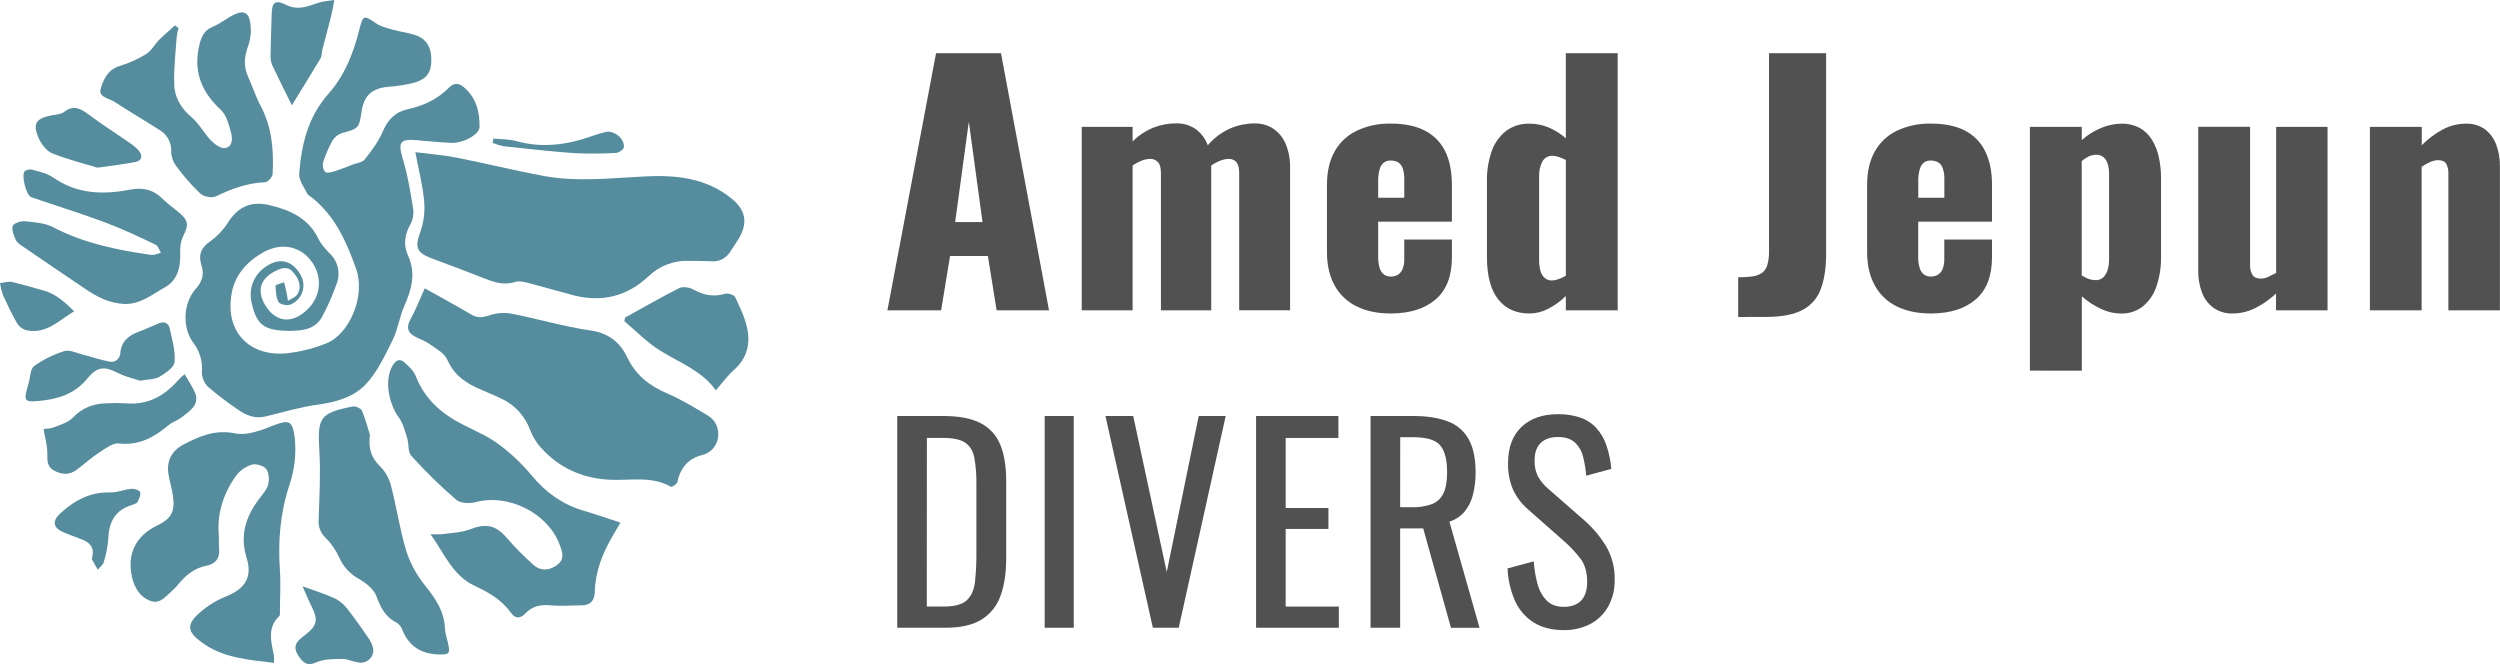 <svg xmlns="http://www.w3.org/2000/svg" width="192" height="51" viewBox="0 0 192 51" fill="none"><g clip-path="url(#clip0_2784_5218)"><path d="M22.977 13.351C22.948 13.838 23.336 14.355 23.58 14.842C23.666 15.014 23.896 15.115 24.04 15.244C25.779 16.664 26.641 18.642 27.359 20.679C28.078 22.715 26.857 25.641 25.089 26.358C24.106 26.759 23.07 27.02 22.014 27.132C19.154 27.404 17.344 25.497 17.761 22.715C17.976 21.195 18.896 20.134 20.203 19.388C21.669 18.556 23.235 18.929 24.069 20.292C24.888 21.625 24.5 23.246 23.12 24.164C22.072 24.866 21.023 24.565 20.333 23.375C19.715 22.299 20.002 21.396 21.137 20.822C21.597 20.593 22.072 20.406 22.488 20.88C22.905 21.353 23.207 21.941 22.862 22.572C22.733 22.816 22.373 22.93 22.115 23.102C22.072 22.83 22.028 22.558 21.971 22.299C21.928 22.084 21.87 21.884 21.813 21.683C21.583 21.769 21.166 21.855 21.166 21.941C21.181 22.371 21.195 22.859 21.396 23.203C21.511 23.389 22.057 23.49 22.316 23.389C22.51 23.309 22.687 23.19 22.836 23.041C22.985 22.892 23.102 22.716 23.183 22.521C23.263 22.326 23.303 22.118 23.303 21.908C23.302 21.698 23.259 21.489 23.178 21.296C23.165 21.255 23.145 21.216 23.12 21.181C22.589 20.148 21.683 19.79 20.75 20.277C19.6 20.865 19.04 22.027 19.327 23.26C19.715 24.967 20.261 25.397 22.287 25.411C23.063 25.383 24.155 25.397 24.744 24.321C25.17 23.523 25.535 22.694 25.836 21.84C26 21.441 26.039 21.002 25.95 20.58C25.86 20.158 25.645 19.773 25.333 19.474C25.017 19.145 24.672 18.786 24.471 18.37C23.695 16.75 22.273 16.119 20.649 15.746C19.284 15.43 18.307 15.875 17.545 17.036C17.192 17.605 16.734 18.102 16.194 18.499C15.447 19.001 15.203 19.56 15.476 20.392C15.706 21.066 15.519 21.64 15.045 22.17C14.068 23.26 13.967 25.153 14.858 26.343C15.346 26.982 15.576 27.78 15.505 28.58C15.506 28.999 15.671 29.4 15.964 29.699C16.67 30.303 17.409 30.869 18.177 31.391C18.838 31.879 19.557 32.194 20.419 31.979C21.741 31.649 23.063 31.262 24.399 31.076C25.793 30.889 27.144 30.502 28.064 29.541C28.983 28.58 29.558 27.304 30.162 26.099C30.564 25.282 30.679 24.336 31.052 23.49C31.627 22.213 31.958 20.966 31.325 19.603C30.98 18.829 31.067 18.055 31.483 17.295C31.689 16.938 31.779 16.528 31.742 16.119C31.541 14.828 31.325 13.509 30.952 12.261C30.549 10.899 30.679 10.655 32.101 10.77C32.23 10.791 32.359 10.806 32.489 10.813C33.208 10.87 33.941 10.942 34.673 10.97C35.564 11.014 36.815 10.339 36.829 9.752C36.843 8.576 36.57 7.486 35.608 6.683C35.234 6.367 34.86 6.353 34.501 6.711C33.624 7.615 32.532 8.117 31.311 8.389C30.334 8.604 29.773 9.207 29.386 10.124C29.055 10.884 28.538 11.587 28.006 12.247C27.819 12.491 27.388 12.519 27.058 12.648C26.627 12.82 26.195 12.992 25.75 13.136C25.506 13.208 25.161 13.322 25.003 13.222C24.845 13.121 24.744 12.72 24.802 12.505C24.989 11.913 25.234 11.342 25.535 10.798C25.708 10.516 25.979 10.307 26.296 10.21C27.546 9.866 27.575 9.866 27.776 8.518C27.963 7.328 28.581 6.783 29.802 6.668C30.496 6.623 31.184 6.512 31.857 6.339C32.748 6.08 33.122 5.535 33.122 4.704C33.165 3.671 32.762 2.983 31.9 2.696C31.34 2.51 30.736 2.438 30.162 2.28C29.716 2.151 29.242 2.036 28.883 1.793C27.92 1.147 27.891 1.133 27.589 2.295C27.144 4.101 26.454 5.822 25.218 7.213C23.652 8.977 23.149 11.114 22.977 13.351Z" fill="#558D9E"></path><path d="M41.815 13.523C39.545 13.107 37.303 12.548 35.047 12.103C34.041 11.903 33.021 11.831 31.9 11.688C32.159 13.093 32.475 14.269 32.575 15.473C32.646 16.259 32.548 17.051 32.288 17.797C31.857 18.987 31.958 19.388 33.165 19.847C34.472 20.335 35.78 20.822 37.087 21.339C37.892 21.654 38.654 21.941 39.559 21.654C39.947 21.525 40.479 21.711 40.924 21.826C41.973 22.099 43.022 22.414 44.071 22.686C46.255 23.232 48.166 22.758 49.819 21.209C50.22 20.821 50.695 20.517 51.215 20.315C51.736 20.113 52.292 20.017 52.851 20.034C53.426 20.048 53.986 20.034 54.561 20.062C54.858 20.101 55.161 20.052 55.431 19.922C55.701 19.792 55.928 19.587 56.084 19.331C56.314 18.987 56.544 18.643 56.759 18.284C57.449 17.108 57.262 16.133 56.213 15.273C54.23 13.638 51.845 13.423 49.46 13.552C46.916 13.681 44.358 13.982 41.815 13.523Z" fill="#558D9E"></path><path d="M54.374 31.922C53.354 31.305 52.334 30.688 51.241 30.215C49.876 29.627 48.827 28.824 48.166 27.433C47.635 26.315 46.758 25.583 45.364 25.383C43.295 25.081 41.283 24.479 39.229 24.078C38.659 23.993 38.077 24.047 37.533 24.235C37.016 24.407 36.628 24.422 36.154 24.135C34.99 23.447 33.797 22.801 32.619 22.142C32.216 23.045 31.915 23.819 31.526 24.522C31.21 25.096 31.268 25.512 31.828 25.827C32.188 26.028 32.604 26.157 32.935 26.386C33.452 26.759 34.127 27.103 34.357 27.634C34.903 28.882 35.88 29.484 37.016 29.957C37.519 30.172 38.022 30.387 38.51 30.617C39.016 30.852 39.471 31.185 39.848 31.596C40.225 32.007 40.518 32.488 40.709 33.012C40.91 33.543 41.212 34.03 41.599 34.446C42.979 35.937 44.689 36.711 46.729 36.84C48.324 36.941 50.006 36.511 51.529 37.385C51.601 37.428 52.003 37.17 52.032 36.998C52.247 35.908 52.908 35.191 53.928 34.947C55.351 34.603 55.61 32.667 54.374 31.922Z" fill="#558D9E"></path><path d="M21.022 32.667C20.088 33.04 18.968 33.471 18.062 33.284C16.525 32.969 15.318 33.499 14.082 34.145C13.162 34.632 12.76 35.435 12.947 36.468C13.033 36.998 13.206 37.529 13.277 38.059C13.464 39.278 13.162 39.838 12.056 40.368C10.418 41.157 9.728 42.562 10.145 44.355C10.332 45.158 10.777 45.889 11.596 46.162C12.315 46.406 12.76 45.76 13.249 45.344C13.384 45.226 13.509 45.096 13.622 44.957C14.226 44.211 14.901 43.623 15.893 43.437C16.568 43.308 16.898 42.849 16.827 42.132C16.798 41.773 16.827 41.401 16.798 41.042C16.669 39.364 17.186 37.859 18.134 36.525C18.444 36.124 18.871 35.828 19.356 35.679C19.672 35.593 20.247 35.765 20.448 36.023C20.663 36.31 20.692 36.855 20.591 37.228C20.491 37.629 20.146 37.973 19.887 38.332C18.867 39.694 18.407 41.128 18.939 42.835C19.399 44.326 18.824 45.215 17.373 45.803C16.601 46.109 15.89 46.551 15.275 47.108C14.298 47.997 14.398 48.528 15.49 49.331C17.114 50.535 19.04 50.664 21.037 50.908C21.051 50.727 21.051 50.545 21.037 50.363C20.836 49.302 20.491 48.212 21.453 47.309C21.497 47.266 21.497 47.166 21.497 47.094C21.497 45.99 21.569 44.871 21.497 43.767C21.339 41.544 21.525 39.364 22.23 37.242C22.628 36.067 22.765 34.819 22.632 33.585C22.459 32.309 22.201 32.209 21.022 32.667Z" fill="#558D9E"></path><path d="M40.867 36.554C40.111 35.641 39.247 34.822 38.294 34.116C37.475 33.499 36.498 33.098 35.579 32.624C33.926 31.793 32.619 30.66 31.929 28.882C31.771 28.48 31.397 28.136 31.067 27.835C30.736 27.534 30.42 27.634 30.176 28.035C29.429 29.255 29.946 31.147 30.621 32.051C30.952 32.495 31.095 33.083 31.268 33.628C31.412 34.087 31.311 34.718 31.598 35.019C32.671 36.209 33.818 37.33 35.033 38.375C35.363 38.662 36.082 38.69 36.541 38.561C39.013 37.902 42.031 39.364 42.965 41.788C43.166 42.319 43.41 42.892 42.835 43.351C42.261 43.81 41.556 43.896 40.982 43.394C40.246 42.743 39.554 42.044 38.912 41.3C38.05 40.311 37.317 40.182 36.082 40.655C35.406 40.913 34.645 40.928 33.912 41.028C33.629 41.042 33.346 41.042 33.064 41.028C34.156 42.562 34.774 44.211 36.47 45C37.547 45.502 38.539 46.076 39.243 47.065C39.573 47.524 39.961 47.524 40.335 47.123C40.881 46.535 41.542 46.42 42.318 46.492C43.094 46.563 43.87 46.492 44.646 46.492C45.35 46.492 45.666 46.133 45.68 45.43C45.724 43.867 46.284 42.462 47.074 41.128C47.247 40.842 47.405 40.555 47.649 40.139C46.629 39.809 45.709 39.479 44.775 39.207C43.194 38.733 41.93 37.83 40.867 36.554Z" fill="#558D9E"></path><path d="M8.78 7.815C9.929 8.561 11.108 9.249 12.271 9.995C12.553 10.162 12.783 10.403 12.937 10.691C13.092 10.979 13.165 11.303 13.148 11.63C13.15 12.022 13.276 12.403 13.507 12.72C14.068 13.492 14.698 14.212 15.39 14.871C15.648 15.1 16.266 15.229 16.568 15.086C17.775 14.498 18.982 14.053 20.347 13.996C20.563 13.996 20.922 13.594 20.936 13.379C21.037 11.558 20.893 9.766 20.002 8.102C19.629 7.399 19.384 6.625 19.054 5.894C18.68 5.076 18.767 4.331 19.068 3.499C19.266 2.923 19.316 2.306 19.212 1.706C19.097 0.946 18.666 0.774 17.962 1.133C17.401 1.405 16.913 1.821 16.352 2.05C15.749 2.294 15.505 2.724 15.347 3.312C14.815 5.363 15.39 6.984 16.942 8.418C17.401 8.833 17.588 9.608 17.761 10.253C17.876 10.683 17.832 11.314 17.258 11.372C16.927 11.4 16.482 11.07 16.209 10.798C15.677 10.239 15.303 9.507 14.729 9.02C13.895 8.317 13.392 7.471 13.378 6.424C13.349 5.248 13.479 4.058 13.565 2.882C13.592 2.635 13.64 2.39 13.708 2.151L13.435 1.95C13.033 2.323 12.616 2.667 12.228 3.054C11.883 3.398 11.639 3.886 11.237 4.144C10.604 4.536 9.923 4.845 9.211 5.062C8.291 5.334 7.946 6.08 7.731 6.826C7.544 7.471 8.363 7.543 8.78 7.815Z" fill="#558D9E"></path><path d="M34.17 48.227C34.113 46.965 33.481 46.018 32.719 45.058C32.06 44.269 31.553 43.364 31.225 42.39C30.707 40.712 30.463 38.963 30.018 37.256C29.877 36.722 29.6 36.232 29.213 35.837C28.61 35.249 28.265 34.618 28.408 33.399C28.279 32.997 28.092 32.252 27.805 31.549C27.733 31.363 27.302 31.176 27.086 31.219C24.543 31.721 24.37 32.065 24.529 34.661C24.629 36.41 24.529 38.16 24.471 39.909C24.449 40.163 24.484 40.418 24.573 40.656C24.663 40.895 24.805 41.11 24.988 41.286C25.424 41.718 25.779 42.222 26.037 42.778C26.338 43.494 26.875 44.086 27.561 44.455C28.092 44.771 28.696 45.23 28.897 45.76C29.227 46.649 29.587 47.395 30.477 47.825C30.674 47.955 30.821 48.147 30.894 48.37C31.412 49.647 32.36 50.234 33.725 50.263C34.487 50.278 34.587 50.206 34.415 49.431C34.328 49.044 34.185 48.628 34.17 48.227Z" fill="#558D9E"></path><path d="M1.753 18.929C3.348 20.033 4.957 21.109 6.567 22.199C7.472 22.815 8.435 23.303 9.57 23.346C10.777 23.375 11.654 22.629 12.616 22.098C13.651 21.539 13.867 20.506 13.838 19.517C13.823 18.972 13.867 18.542 14.096 18.069C14.527 17.208 14.441 16.907 13.694 16.276C13.277 15.932 12.832 15.616 12.444 15.229C11.726 14.527 10.921 14.383 9.958 14.569C7.889 14.971 5.891 14.899 4.067 13.623C3.621 13.308 3.018 13.193 2.486 13.035C2.388 13.012 2.287 13.009 2.188 13.026C2.089 13.043 1.995 13.081 1.911 13.136C1.609 13.394 1.997 15 2.4 15.143C4.268 15.789 6.136 16.362 7.989 17.05C9.34 17.552 10.648 18.169 11.941 18.786C12.142 18.872 12.228 19.201 12.358 19.417C12.099 19.474 11.84 19.617 11.596 19.574C8.995 19.201 6.452 18.685 4.081 17.452C3.449 17.122 2.644 17.065 1.897 16.993C1.581 16.964 1.049 17.151 0.977 17.352C0.877 17.638 1.063 18.083 1.207 18.413C1.293 18.628 1.538 18.786 1.753 18.929Z" fill="#558D9E"></path><path d="M57.377 25.182C57.205 24.364 56.817 23.576 56.458 22.816C56.371 22.643 55.911 22.5 55.696 22.557C54.805 22.83 54.029 22.672 53.239 22.228C52.951 22.07 52.448 21.984 52.161 22.127C50.767 22.83 49.402 23.619 48.023 24.379C47.994 24.393 47.994 24.465 47.951 24.666C48.842 25.411 49.704 26.329 50.753 26.96C52.218 27.863 53.885 28.466 54.977 29.971C55.48 29.398 55.883 28.838 56.371 28.408C57.363 27.534 57.65 26.415 57.377 25.182Z" fill="#558D9E"></path><path d="M5.906 36.066C6.481 35.636 7.027 35.134 7.63 34.747C8.09 34.446 8.665 34.001 9.139 34.059C10.691 34.231 11.855 33.571 12.961 32.639C13.22 32.424 13.565 32.323 13.823 32.137C14.197 31.864 14.599 31.592 14.872 31.233C14.964 31.104 15.027 30.956 15.056 30.8C15.086 30.645 15.082 30.484 15.045 30.33C14.844 29.785 14.499 29.298 14.183 28.738C14.011 28.866 13.852 29.01 13.708 29.169C12.631 30.416 11.323 31.133 9.628 30.975C9.135 30.947 8.64 30.947 8.147 30.975C7.156 31.004 6.308 31.32 5.59 32.08C5.23 32.452 4.627 32.624 4.11 32.825C3.865 32.926 3.564 32.911 3.348 32.954C3.463 33.657 3.635 34.231 3.635 34.804C3.635 35.349 3.592 35.837 4.153 36.138C4.756 36.468 5.345 36.496 5.906 36.066Z" fill="#558D9E"></path><path d="M6.696 29.082C7.501 28.107 8.033 28.121 9.139 28.681C9.685 28.953 10.289 29.082 10.748 29.24C11.366 29.125 11.898 29.154 12.271 28.924C12.731 28.652 13.378 28.207 13.407 27.806C13.479 26.96 13.22 26.071 13.033 25.225C12.947 24.794 12.588 24.665 12.185 24.837C11.682 25.038 11.194 25.282 10.677 25.468C9.886 25.755 9.326 26.2 9.24 27.103C9.239 27.195 9.221 27.285 9.185 27.369C9.149 27.454 9.097 27.53 9.032 27.594C8.966 27.658 8.889 27.709 8.803 27.742C8.718 27.776 8.627 27.793 8.535 27.791C8.477 27.789 8.419 27.779 8.363 27.763C7.688 27.634 7.027 27.404 6.351 27.232C5.891 27.117 5.36 26.845 4.957 26.96C4.125 27.216 3.339 27.604 2.63 28.107C2.313 28.337 2.328 28.982 2.199 29.441C2.155 29.598 2.112 29.742 2.069 29.885C1.839 30.746 1.94 30.889 2.845 30.803C4.34 30.688 5.69 30.315 6.696 29.082Z" fill="#558D9E"></path><path d="M22.416 8.088C23.149 6.883 23.896 5.693 24.615 4.489C24.73 4.302 24.701 4.03 24.759 3.815C24.974 2.954 25.218 2.094 25.434 1.219C25.535 0.817 25.592 0.402 25.678 0C25.262 0.072 24.83 0.086 24.442 0.215C23.623 0.502 22.847 0.817 21.971 0.373C21.152 -0.043 20.879 0.158 20.864 1.104C20.836 2.18 20.793 3.255 20.778 4.331C20.778 4.562 20.822 4.79 20.907 5.005C21.382 6.023 21.885 7.012 22.416 8.088Z" fill="#558D9E"></path><path d="M4.038 11.788C5.259 12.261 6.524 12.591 7.486 12.878C8.694 12.706 9.541 12.605 10.375 12.447C10.906 12.347 10.978 11.989 10.677 11.587C10.469 11.356 10.232 11.154 9.972 10.985C8.909 10.239 7.817 9.551 6.782 8.776C6.165 8.317 5.618 8.045 4.914 8.604C4.699 8.776 4.325 8.791 4.023 8.848C2.73 9.077 2.457 9.508 3.018 10.712C3.233 11.143 3.621 11.63 4.038 11.788Z" fill="#558D9E"></path><path d="M26.77 46.879C26.512 46.511 26.173 46.206 25.779 45.99C25.017 45.631 24.198 45.373 23.235 45.029C23.48 45.559 23.695 46.119 23.968 46.649C24.428 47.567 24.342 48.04 23.552 48.671C23.365 48.815 23.178 48.958 23.005 49.116C22.488 49.603 22.689 50.077 23.049 50.55C23.379 50.98 23.681 51.138 24.299 50.865C24.917 50.593 25.635 50.621 26.31 50.607C26.713 50.607 27.115 50.822 27.517 50.88C27.765 50.928 28.021 50.878 28.232 50.742C28.444 50.605 28.595 50.393 28.653 50.148C28.724 49.847 28.566 49.431 28.394 49.145C27.862 48.356 27.331 47.61 26.77 46.879Z" fill="#558D9E"></path><path d="M10.576 38.533C10.691 38.303 10.835 37.988 10.763 37.801C10.691 37.644 10.317 37.514 10.087 37.543C9.556 37.586 9.024 37.83 8.492 37.816C6.955 37.773 5.748 38.404 4.656 39.407C3.98 40.024 4.052 40.526 4.914 40.899C5.417 41.114 5.935 41.272 6.423 41.487C6.955 41.716 7.228 42.118 7.098 42.691C7.084 42.82 7.041 42.906 7.07 42.964C7.204 43.234 7.353 43.498 7.515 43.752C7.673 43.552 7.932 43.365 7.975 43.15C8.162 42.559 8.277 41.947 8.32 41.329C8.363 40.053 8.88 39.149 10.159 38.776C10.332 38.705 10.533 38.647 10.576 38.533Z" fill="#558D9E"></path><path d="M5.69 23.905C4.957 23.174 4.268 22.558 3.305 22.299C2.5 22.084 1.724 21.84 0.92 21.654C0.632 21.597 0.302 21.711 0 21.74C0.043 22.043 0.115 22.34 0.216 22.629C0.56 23.389 0.92 24.149 1.336 24.866C1.505 25.117 1.761 25.296 2.055 25.368C3.549 25.669 4.498 24.637 5.69 23.905Z" fill="#558D9E"></path><path d="M44.057 11.759C45.139 11.812 46.223 11.807 47.304 11.745C47.52 11.73 47.879 11.501 47.908 11.329C48.008 10.669 47.146 9.967 46.499 10.139C46.169 10.225 45.853 10.311 45.537 10.425C43.626 11.114 41.686 11.401 39.674 10.841C39.099 10.684 38.496 10.698 37.892 10.641L37.835 10.97C38.103 11.084 38.382 11.171 38.668 11.229C40.45 11.415 42.246 11.63 44.057 11.759Z" fill="#558D9E"></path><path d="M68.153 23.832L71.889 4.085H76.876L80.564 23.832H76.54L75.871 19.663H72.964L72.278 23.832H68.153ZM73.356 17.055H75.457L74.406 9.351L73.356 17.055Z" fill="#515151"></path><path d="M83.077 23.832V9.741H86.985V10.863C87.448 10.398 88.001 10.033 88.611 9.79C89.161 9.581 89.746 9.474 90.335 9.473C90.86 9.461 91.377 9.612 91.814 9.904C92.249 10.216 92.578 10.655 92.755 11.16C93.231 10.599 93.828 10.153 94.501 9.855C95.085 9.609 95.712 9.481 96.346 9.478C96.854 9.466 97.354 9.605 97.782 9.879C98.207 10.166 98.538 10.57 98.735 11.042C98.977 11.625 99.094 12.253 99.077 12.883V23.829H95.17V13.301C95.17 12.911 95.1 12.63 94.962 12.459C94.885 12.371 94.788 12.302 94.68 12.258C94.572 12.214 94.455 12.195 94.338 12.204C94.129 12.214 93.922 12.259 93.728 12.337C93.476 12.431 93.238 12.559 93.02 12.716V23.832H89.159V13.301C89.159 12.911 89.088 12.63 88.94 12.459C88.86 12.371 88.761 12.303 88.651 12.259C88.541 12.215 88.423 12.196 88.304 12.204C88.091 12.211 87.88 12.256 87.682 12.337C87.435 12.434 87.201 12.561 86.985 12.716V23.832H83.077Z" fill="#515151"></path><path d="M106.821 24.076C105.795 24.076 104.916 23.893 104.183 23.527C103.467 23.178 102.878 22.616 102.497 21.918C102.106 21.21 101.911 20.362 101.911 19.371V14.197C101.911 13.188 102.106 12.335 102.497 11.637C102.884 10.942 103.477 10.384 104.196 10.04C105.016 9.657 105.915 9.469 106.821 9.492C107.863 9.492 108.731 9.671 109.423 10.028C110.101 10.372 110.65 10.925 110.987 11.606C111.333 12.313 111.507 13.177 111.507 14.197V17.025H105.844V19.731C105.835 20.028 105.876 20.325 105.966 20.609C106.024 20.804 106.144 20.975 106.308 21.096C106.461 21.195 106.639 21.244 106.821 21.24C107.005 21.243 107.187 21.196 107.347 21.105C107.511 21.003 107.639 20.853 107.713 20.675C107.813 20.419 107.859 20.145 107.847 19.87V18.396H111.507V19.761C111.507 21.195 111.092 22.272 110.261 22.991C109.43 23.71 108.284 24.071 106.821 24.076ZM105.844 15.185H107.847V13.767C107.859 13.469 107.814 13.171 107.713 12.889C107.646 12.705 107.516 12.55 107.347 12.45C107.176 12.366 106.987 12.324 106.796 12.329C106.619 12.322 106.444 12.373 106.296 12.472C106.137 12.6 106.021 12.774 105.966 12.971C105.872 13.3 105.831 13.642 105.844 13.983V15.185Z" fill="#515151"></path><path d="M117.472 24.076C116.43 24.076 115.624 23.71 115.053 22.979C114.482 22.247 114.197 21.167 114.198 19.736V13.91C114.183 13.126 114.307 12.346 114.565 11.605C114.775 10.995 115.156 10.458 115.664 10.058C116.186 9.673 116.823 9.475 117.472 9.498C117.984 9.496 118.491 9.599 118.962 9.802C119.433 10.005 119.869 10.281 120.255 10.619V4.085H124.238V23.832H120.256V22.735C119.853 23.132 119.392 23.464 118.888 23.722C118.451 23.95 117.965 24.071 117.472 24.076ZM119.206 21.541C119.369 21.534 119.529 21.501 119.682 21.443C119.881 21.372 120.074 21.283 120.256 21.175V12.284C120.09 12.2 119.919 12.127 119.743 12.064C119.579 12.002 119.406 11.97 119.23 11.967C119.07 11.958 118.911 11.996 118.772 12.076C118.634 12.156 118.521 12.275 118.449 12.417C118.278 12.753 118.194 13.126 118.204 13.503V19.988C118.201 20.255 118.234 20.521 118.302 20.779C118.353 20.992 118.463 21.186 118.62 21.34C118.781 21.481 118.992 21.553 119.206 21.541Z" fill="#515151"></path><path d="M133.492 24.344V21.297C133.868 21.301 134.243 21.277 134.616 21.224C134.88 21.191 135.132 21.093 135.348 20.937C135.54 20.78 135.676 20.566 135.739 20.327C135.829 19.99 135.87 19.641 135.861 19.292V4.085H140.246V19.493C140.246 20.565 140.111 21.463 139.842 22.186C139.593 22.884 139.089 23.462 138.431 23.805C137.76 24.162 136.824 24.34 135.621 24.341L133.492 24.344Z" fill="#515151"></path><path d="M148.3 24.076C147.274 24.076 146.394 23.893 145.661 23.527C144.948 23.177 144.361 22.615 143.982 21.918C143.591 21.21 143.395 20.361 143.395 19.371V14.197C143.395 13.188 143.591 12.335 143.982 11.637C144.368 10.942 144.961 10.384 145.679 10.04C146.5 9.657 147.399 9.47 148.305 9.492C149.348 9.492 150.215 9.671 150.906 10.028C151.583 10.375 152.128 10.932 152.46 11.616C152.81 12.315 152.986 13.175 152.986 14.197V17.025H147.318V19.731C147.309 20.028 147.35 20.325 147.44 20.609C147.498 20.804 147.618 20.975 147.782 21.096C147.935 21.195 148.114 21.244 148.295 21.24C148.479 21.243 148.66 21.196 148.82 21.105C148.985 21.004 149.113 20.854 149.186 20.675C149.288 20.419 149.334 20.145 149.321 19.87V18.396H152.986V19.761C152.986 21.195 152.57 22.272 151.74 22.991C150.909 23.709 149.762 24.071 148.3 24.076ZM147.323 15.185H149.326V13.767C149.338 13.468 149.292 13.17 149.191 12.889C149.124 12.705 148.994 12.549 148.824 12.45C148.654 12.365 148.466 12.323 148.275 12.329C148.097 12.323 147.922 12.373 147.774 12.472C147.614 12.6 147.499 12.774 147.445 12.971C147.351 13.3 147.31 13.642 147.323 13.983V15.185Z" fill="#515151"></path><path d="M155.897 28.464V9.741H159.879V10.765C160.322 10.36 160.835 10.038 161.393 9.815C161.882 9.613 162.404 9.506 162.932 9.498C163.411 9.484 163.886 9.593 164.312 9.815C164.696 10.027 165.019 10.333 165.253 10.704C165.507 11.113 165.689 11.562 165.79 12.033C165.909 12.561 165.968 13.101 165.967 13.642V19.712C165.983 20.492 165.863 21.268 165.612 22.007C165.415 22.601 165.055 23.128 164.575 23.53C164.094 23.904 163.498 24.098 162.889 24.079C162.36 24.074 161.839 23.953 161.362 23.725C160.826 23.475 160.329 23.151 159.884 22.762V28.467L155.897 28.464ZM160.926 21.516C161.038 21.523 161.149 21.507 161.254 21.469C161.359 21.431 161.455 21.373 161.537 21.297C161.692 21.136 161.805 20.939 161.866 20.723C161.943 20.466 161.98 20.2 161.977 19.932V13.35C161.98 13.098 161.947 12.847 161.879 12.605C161.824 12.405 161.714 12.223 161.561 12.082C161.405 11.948 161.205 11.879 160.999 11.887C160.792 11.886 160.587 11.931 160.4 12.02C160.209 12.113 160.033 12.232 159.876 12.374V21.151C160.041 21.258 160.217 21.348 160.4 21.419C160.569 21.481 160.749 21.512 160.929 21.511L160.926 21.516Z" fill="#515151"></path><path d="M171.456 24.076C170.938 24.091 170.429 23.94 170.003 23.646C169.594 23.349 169.284 22.938 169.111 22.464C168.911 21.926 168.814 21.355 168.824 20.782V9.74H172.805V20.32C172.789 20.596 172.853 20.871 172.989 21.112C173.112 21.303 173.327 21.398 173.636 21.398C173.831 21.395 174.023 21.349 174.198 21.264C174.389 21.175 174.593 21.073 174.808 20.96V9.741H178.756V23.832H174.798V22.541C174.324 22.992 173.785 23.37 173.199 23.663C172.658 23.933 172.061 24.075 171.456 24.076Z" fill="#515151"></path><path d="M182.009 23.832V9.742H185.991V11.155C186.467 10.669 187.015 10.258 187.616 9.937C188.162 9.648 188.771 9.497 189.389 9.498C189.908 9.479 190.419 9.63 190.843 9.928C191.235 10.229 191.534 10.635 191.705 11.098C191.907 11.64 192.004 12.215 191.993 12.793V23.835H188.035V13.35C188.052 13.079 187.993 12.809 187.864 12.569C187.751 12.39 187.538 12.301 187.229 12.301C187.031 12.309 186.836 12.354 186.655 12.435C186.417 12.535 186.191 12.662 185.982 12.813V23.832H182.009Z" fill="#515151"></path><path d="M68.907 48.211V31.949H72.448C73.655 31.949 74.61 32.133 75.314 32.501C76.002 32.852 76.538 33.441 76.823 34.157C77.125 34.892 77.275 35.809 77.275 36.908V42.89C77.275 44.038 77.124 45.008 76.823 45.801C76.554 46.55 76.036 47.185 75.355 47.598C74.677 48.007 73.766 48.211 72.624 48.211H68.907ZM71.179 46.584H72.472C73.305 46.584 73.895 46.424 74.244 46.103C74.593 45.781 74.804 45.313 74.878 44.697C74.957 43.957 74.994 43.213 74.987 42.469V37.189C75 36.503 74.947 35.817 74.827 35.141C74.72 34.619 74.485 34.236 74.123 33.994C73.76 33.753 73.191 33.632 72.412 33.632H71.185L71.179 46.584Z" fill="#515151"></path><path d="M80.232 48.211V31.949H82.465V48.211H80.232Z" fill="#515151"></path><path d="M88.54 48.211L84.899 31.949H87.031L89.606 43.934L92.061 31.949H94.133L90.527 48.211H88.54Z" fill="#515151"></path><path d="M96.466 48.211V31.949H102.789V33.635H98.74V39.016H102.023V40.622H98.74V46.584H102.823V48.211H96.466Z" fill="#515151"></path><path d="M105.258 48.211V31.949H108.537C109.623 31.949 110.522 32.092 111.232 32.379C111.909 32.636 112.47 33.128 112.813 33.764C113.155 34.399 113.326 35.232 113.326 36.264C113.332 36.843 113.265 37.422 113.125 37.985C113.01 38.462 112.79 38.907 112.481 39.29C112.174 39.653 111.769 39.921 111.314 40.062L113.628 48.214H111.434L109.301 40.583H107.531V48.212L105.258 48.211ZM107.531 38.955H108.393C108.927 38.975 109.46 38.895 109.965 38.719C110.356 38.569 110.673 38.274 110.85 37.896C111.042 37.507 111.138 36.965 111.138 36.27C111.138 35.319 110.963 34.633 110.614 34.212C110.266 33.79 109.575 33.579 108.542 33.579H107.537L107.531 38.955Z" fill="#515151"></path><path d="M120.104 48.392C119.165 48.392 118.384 48.191 117.76 47.789C117.134 47.385 116.641 46.805 116.342 46.123C116.003 45.342 115.812 44.504 115.779 43.654L117.791 43.112C117.829 43.674 117.92 44.232 118.062 44.778C118.179 45.268 118.417 45.72 118.756 46.093C119.078 46.434 119.527 46.605 120.104 46.605C120.681 46.605 121.127 46.441 121.442 46.113C121.744 45.784 121.894 45.312 121.894 44.698C121.894 43.962 121.727 43.37 121.392 42.921C121.016 42.428 120.591 41.974 120.124 41.566L117.394 39.157C116.893 38.734 116.489 38.211 116.207 37.621C115.932 36.971 115.799 36.27 115.818 35.564C115.818 34.372 116.16 33.449 116.844 32.794C117.528 32.139 118.46 31.811 119.64 31.81C120.216 31.799 120.791 31.884 121.34 32.061C121.809 32.215 122.232 32.482 122.571 32.84C122.92 33.22 123.187 33.667 123.356 34.155C123.565 34.755 123.697 35.379 123.748 36.012L121.817 36.534C121.783 36.035 121.702 35.541 121.575 35.058C121.475 34.643 121.254 34.266 120.942 33.974C120.64 33.7 120.209 33.562 119.648 33.562C119.088 33.562 118.649 33.713 118.331 34.014C118.016 34.315 117.858 34.76 117.858 35.349C117.841 35.769 117.925 36.187 118.102 36.568C118.313 36.942 118.589 37.275 118.917 37.552L121.673 39.961C122.307 40.516 122.856 41.16 123.303 41.874C123.786 42.668 124.031 43.585 124.007 44.514C124.026 45.239 123.852 45.956 123.504 46.592C123.183 47.16 122.704 47.624 122.126 47.927C121.5 48.245 120.806 48.405 120.104 48.392Z" fill="#515151"></path></g><defs><clipPath id="clip0_2784_5218"><rect width="192" height="51" fill="white"></rect></clipPath></defs></svg>